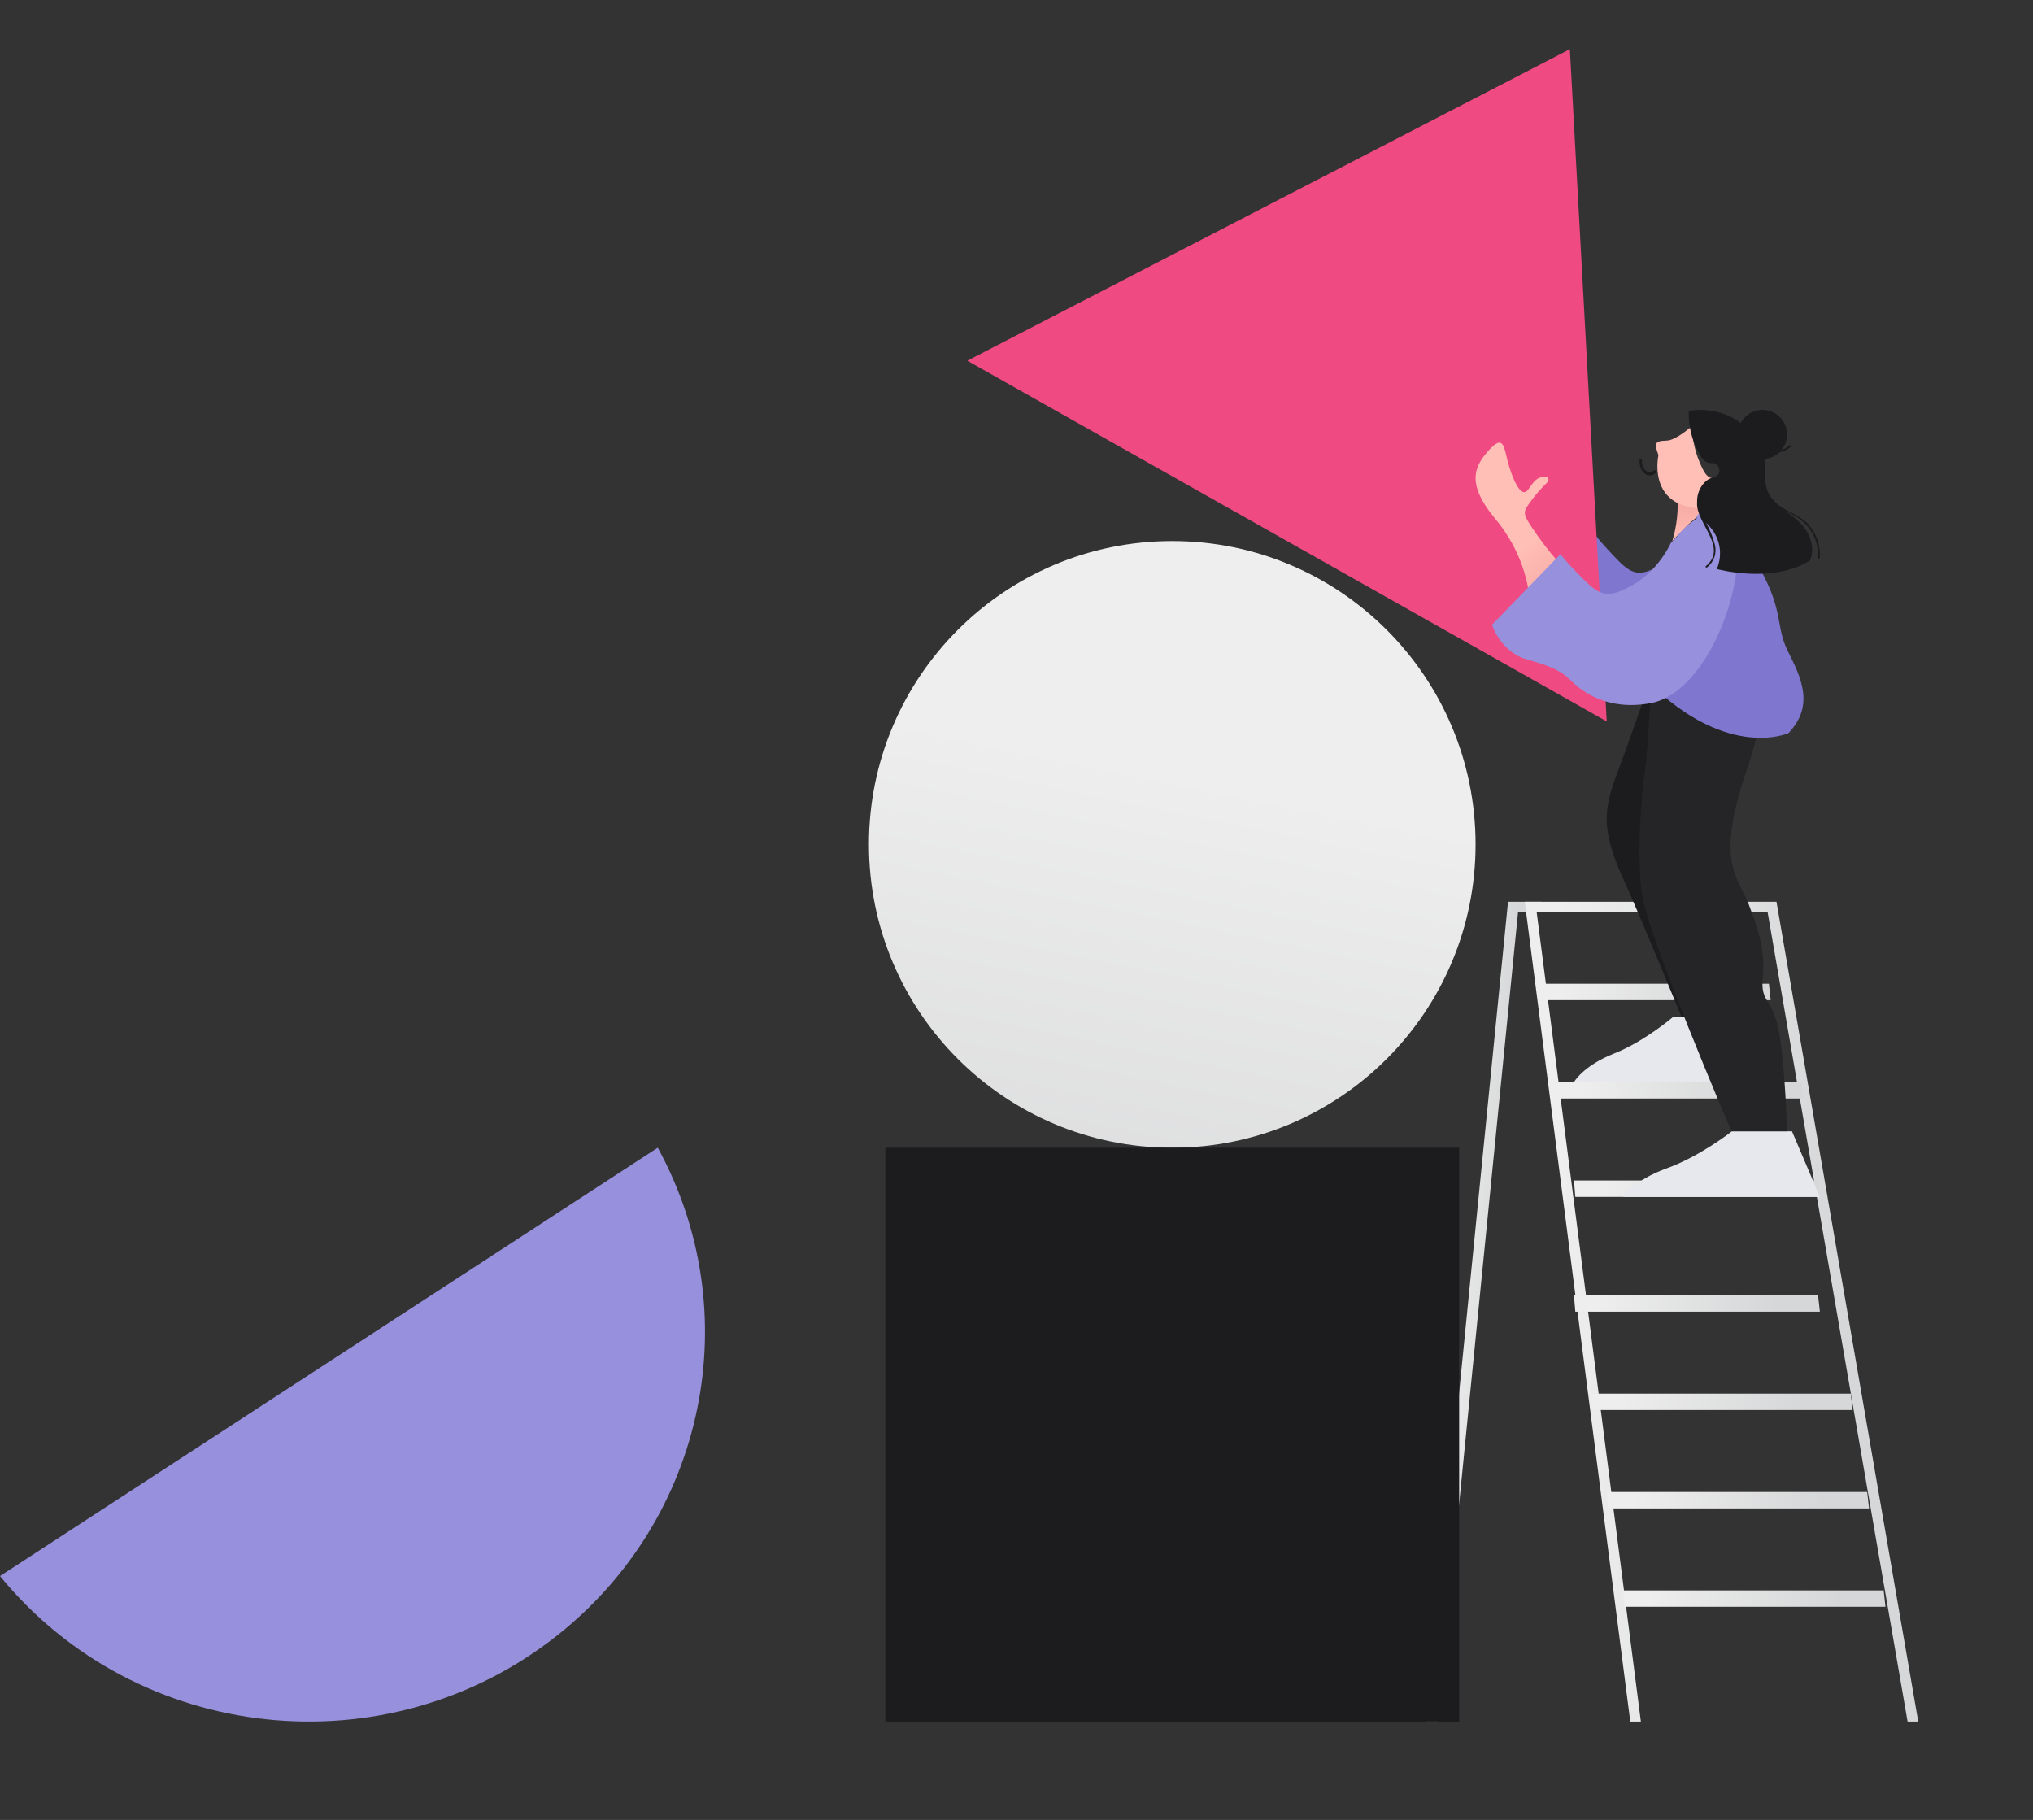 <svg width="124" height="111" viewBox="0 0 124 111" fill="none" xmlns="http://www.w3.org/2000/svg">
<rect x="0" y="0" width="124" height="111" fill="#333333" stroke="none"/>
<path d="M97 33.221L95.231 35C94.954 33.382 94.237 31.861 93.152 30.588C91.502 28.563 91.874 27.543 92.722 26.562C93.57 25.579 93.702 26.022 93.889 26.846C94.078 27.671 94.452 28.743 94.839 28.978C95.225 29.212 95.338 28.368 95.899 28.142C96.458 27.916 96.549 28.266 96.357 28.437C95.95 28.833 95.582 29.264 95.259 29.724C94.919 30.226 94.86 30.328 95.493 31.254C95.951 31.939 96.454 32.596 97 33.221Z" fill="url(#paint0_linear)"/>
<path d="M87.675 105L92.59 55.648H94V55H91.98L87 105H87.675Z" fill="url(#paint1_linear)"/>
<path d="M100.083 105L93.729 55.648H107.816L116.35 105H117L108.4 55.268L108.353 55H93L99.437 105H100.083Z" fill="url(#paint2_linear)"/>
<path d="M110 67H95.085L95 66H109.884L110 67Z" fill="url(#paint3_linear)"/>
<path d="M111 73H96.084L96 72H110.886L111 73Z" fill="url(#paint4_linear)"/>
<path d="M111 80H96.084L96 79H110.889L111 80Z" fill="url(#paint5_linear)"/>
<path d="M113 86H97.086L97 85H112.883L113 86Z" fill="url(#paint6_linear)"/>
<path d="M108 61H94.081L94 60H107.892L108 61Z" fill="url(#paint7_linear)"/>
<path d="M114 92H98.084L98 91H113.887L114 92Z" fill="url(#paint8_linear)"/>
<path d="M115 98H99.083L99 97H114.889L115 98Z" fill="url(#paint9_linear)"/>
<path d="M102.312 32.509C102.312 32.509 103.038 33.439 101.496 34.351C99.955 35.264 99.538 35.087 98.422 33.902C97.306 32.718 97.132 32.393 97.132 32.393L93 36.894C93 36.894 93.51 38.627 95.107 39.102C96.703 39.577 97.184 39.852 97.802 40.491C98.421 41.13 99.952 42.394 102.564 41.88C106.562 41.094 106.417 33.952 103.65 31.002L107 29" fill="#7F76D0"/>
<path d="M95.752 3L59 22L98 44L95.752 3Z" fill="#EF4A81"/>
<path d="M0 96.126C8.36 106.352 23.57 107.979 33.972 99.76C43.046 92.591 45.63 80.081 40.12 70L0 96.126Z" fill="#9790DC"/>
<path d="M71.5 70C81.717 70 90 61.717 90 51.5C90 41.283 81.717 33 71.5 33C61.283 33 53 41.283 53 51.5C53 61.717 61.283 70 71.5 70Z" fill="url(#paint10_linear)"/>
<path d="M89 70H54V105H89V70Z" fill="#1C1C1F"/>
<path d="M105.442 62L107 66L96 66C96 66 96.564 64.999 98.444 64.257C100.324 63.516 102.079 62 102.079 62H105.442Z" fill="#E7E8ED"/>
<path d="M109.3 69L111 73L99 73C99 73 99.615 71.999 101.666 71.257C103.718 70.516 105.632 69 105.632 69L109.3 69Z" fill="#E7E8ED"/>
<path d="M101.115 40.157C101.115 40.157 99.538 44.776 98.697 46.996C97.835 49.273 97.597 50.505 99.01 53.608C100.125 56.056 102.552 62 102.552 62H105.5C105.756 60.607 105.678 59.175 105.274 57.817C104.593 55.697 104.083 55.976 103.913 54.414C103.743 52.853 101.985 51.793 103.119 49.227C104.253 46.661 106.134 47.059 108 40L101.115 40.157Z" fill="#1C1C1F"/>
<path d="M109 69H105.608C105.608 69 100.355 56.785 100.109 54.3C99.865 51.817 100.061 48.856 100.404 46.419C100.445 46.124 100.673 42.447 100.72 42.163C101.691 42.092 102.666 42.081 103.638 42.129C103.806 42.134 105.622 42.117 106.111 42.073C106.609 42.071 107.077 42.043 107.506 42C107.5 43.232 107.266 44.877 106.535 46.993C104.573 52.677 106.045 53.489 106.682 55.209C107.319 56.927 107.663 57.979 107.516 59.603C107.369 61.228 108.103 60.797 108.497 62.9C108.889 65 109 69 109 69Z" fill="#252528"/>
<path d="M102.305 30.123C102.384 31.092 102.28 32.067 102 33C102 33 103.137 31.718 103.681 31.426L104 30L102.272 30.026L102.305 30.123Z" fill="url(#paint11_linear)"/>
<path d="M104.593 30.136C104.304 30.197 103.982 30.529 103.813 30.998C103.61 31.003 103.47 30.996 103.47 30.996C100.481 30.689 101.156 27.757 101.156 27.757C100.891 27.057 100.908 26.888 101.65 26.874C102.204 26.865 103.129 26.047 103.129 26.047C103.15 26.028 103.174 26.012 103.2 26C103.216 26.666 103.34 27.323 103.566 27.942C103.994 29.074 104.229 29.189 104.614 29.167C104.998 29.142 105.253 29.998 104.593 30.136Z" fill="#FFBEB6"/>
<path d="M109.084 44.714C109.084 44.714 105.132 46.521 100 41.053L102.176 32.916C102.238 32.847 103.238 31.737 103.724 31.477L103.742 31.404C103.889 31.279 104.042 31.142 104.202 31C105.546 32.052 106.649 33.364 107.44 34.852C108.785 37.356 108.309 38.205 109.03 39.675C109.75 41.145 110.769 42.965 109.084 44.714Z" fill="#7F76D0"/>
<path d="M95 34.221L93.231 36C92.954 34.382 92.237 32.861 91.152 31.588C89.502 29.563 89.874 28.543 90.722 27.562C91.57 26.579 91.702 27.022 91.889 27.846C92.078 28.671 92.452 29.743 92.839 29.978C93.225 30.212 93.338 29.368 93.899 29.142C94.458 28.916 94.549 29.266 94.357 29.437C93.95 29.833 93.582 30.264 93.259 30.724C92.919 31.226 92.86 31.328 93.493 32.254C93.951 32.939 94.454 33.596 95 34.221Z" fill="url(#paint12_linear)"/>
<path d="M100.688 42.885C98.042 43.377 96.491 42.167 95.864 41.554C95.237 40.941 94.751 40.677 93.134 40.221C91.517 39.765 91 38.105 91 38.105L95.186 33.791C95.186 33.791 95.36 34.102 96.491 35.237C97.622 36.373 98.044 36.542 99.605 35.667C101.167 34.794 101.914 33.111 101.914 33.111C101.914 33.109 101.915 33.108 101.916 33.107L101.925 33.098L102.828 32.157C102.831 32.155 102.834 32.153 102.837 32.15C103.039 31.956 103.261 31.782 103.498 31.631L103.471 31.488L104.9 30V30.064C107.701 32.894 104.736 42.133 100.688 42.885Z" fill="#9790DC"/>
<path d="M107.5 28C108.328 28 109 27.328 109 26.5C109 25.672 108.328 25 107.5 25C106.672 25 106 25.672 106 26.5C106 27.328 106.672 28 107.5 28Z" fill="#1C1C1F"/>
<path d="M100.967 28.864C100.674 29.121 100.286 29.003 100.099 28.6C100.031 28.454 99.997 28.283 100 28.11C100.002 27.978 100.152 27.957 100.15 28.091C100.133 28.454 100.332 28.768 100.596 28.792C100.695 28.801 100.794 28.767 100.879 28.695C100.962 28.627 101.05 28.795 100.967 28.864Z" fill="#1C1C1F"/>
<path d="M110.351 32.041C109.842 31.436 109.006 31.23 108.415 30.753C108.281 30.631 108.157 30.498 108.045 30.357C108.027 30.331 108.008 30.306 107.992 30.279C107.99 30.276 107.987 30.276 107.985 30.274C107.629 29.761 107.662 29.284 107.648 28.335C107.641 28.069 107.591 27.805 107.499 27.553C108.104 27.755 108.777 27.63 109.259 27.225C109.312 27.182 109.235 27.109 109.182 27.152C108.706 27.55 108.035 27.656 107.45 27.425C106.753 25.72 104.886 24.73 103.002 25.065C102.981 25.769 103.11 26.47 103.38 27.125C103.825 28.165 104.069 28.271 104.469 28.25C104.869 28.229 105.136 29.015 104.447 29.142C104.001 29.225 103.481 29.859 103.513 30.642C103.512 30.679 103.507 30.714 103.508 30.751C103.534 31.997 105.396 33.416 104.046 34.531C103.993 34.575 104.07 34.648 104.123 34.604C104.55 34.264 104.732 33.719 104.591 33.206C104.469 32.749 104.293 32.308 104.066 31.89C104.095 31.923 104.125 31.956 104.158 31.988C104.897 32.706 105.115 33.776 104.714 34.706C104.714 34.706 108.115 35.641 110.404 34.175C110.404 34.175 111.071 32.774 109.315 31.478C109.16 31.364 109.024 31.259 108.896 31.159C109.1 31.265 109.311 31.367 109.519 31.491C110.43 32.027 110.956 33.002 110.884 34.022C110.881 34.089 110.989 34.088 110.993 34.022C111.044 33.308 110.815 32.602 110.351 32.041Z" fill="#1C1C1F"/>
<defs>
<linearGradient id="paint0_linear" x1="95.885" y1="31.645" x2="99.212" y2="35.873" gradientUnits="userSpaceOnUse">
<stop stop-color="#FFBEB6"/>
<stop offset="1" stop-color="#F2A19C"/>
</linearGradient>
<linearGradient id="paint1_linear" x1="86.928" y1="80" x2="94" y2="80" gradientUnits="userSpaceOnUse">
<stop offset="0.09" stop-color="#EEEEEE"/>
<stop offset="0.818" stop-color="#D6D7D8"/>
</linearGradient>
<linearGradient id="paint2_linear" x1="93" y1="80" x2="117.054" y2="80" gradientUnits="userSpaceOnUse">
<stop offset="0.09" stop-color="#EEEEEE"/>
<stop offset="0.818" stop-color="#D6D7D8"/>
</linearGradient>
<linearGradient id="paint3_linear" x1="95" y1="66.5" x2="110" y2="66.5" gradientUnits="userSpaceOnUse">
<stop offset="0.09" stop-color="#EEEEEE"/>
<stop offset="0.818" stop-color="#D6D7D8"/>
</linearGradient>
<linearGradient id="paint4_linear" x1="96" y1="72.5" x2="111" y2="72.5" gradientUnits="userSpaceOnUse">
<stop offset="0.09" stop-color="#EEEEEE"/>
<stop offset="0.818" stop-color="#D6D7D8"/>
</linearGradient>
<linearGradient id="paint5_linear" x1="96" y1="79.5" x2="111" y2="79.5" gradientUnits="userSpaceOnUse">
<stop offset="0.09" stop-color="#EEEEEE"/>
<stop offset="0.818" stop-color="#D6D7D8"/>
</linearGradient>
<linearGradient id="paint6_linear" x1="97" y1="85.5" x2="113" y2="85.5" gradientUnits="userSpaceOnUse">
<stop offset="0.09" stop-color="#EEEEEE"/>
<stop offset="0.818" stop-color="#D6D7D8"/>
</linearGradient>
<linearGradient id="paint7_linear" x1="94" y1="60.5" x2="108" y2="60.5" gradientUnits="userSpaceOnUse">
<stop offset="0.09" stop-color="#EEEEEE"/>
<stop offset="0.818" stop-color="#D6D7D8"/>
</linearGradient>
<linearGradient id="paint8_linear" x1="98" y1="91.5" x2="114" y2="91.5" gradientUnits="userSpaceOnUse">
<stop offset="0.09" stop-color="#EEEEEE"/>
<stop offset="0.818" stop-color="#D6D7D8"/>
</linearGradient>
<linearGradient id="paint9_linear" x1="99" y1="97.5" x2="115" y2="97.5" gradientUnits="userSpaceOnUse">
<stop offset="0.09" stop-color="#EEEEEE"/>
<stop offset="0.818" stop-color="#D6D7D8"/>
</linearGradient>
<linearGradient id="paint10_linear" x1="73.316" y1="42.646" x2="62.953" y2="93.186" gradientUnits="userSpaceOnUse">
<stop offset="0.09" stop-color="#EEEEEE"/>
<stop offset="0.818" stop-color="#D6D7D8"/>
</linearGradient>
<linearGradient id="paint11_linear" x1="102.71" y1="33.344" x2="103.201" y2="29.317" gradientUnits="userSpaceOnUse">
<stop stop-color="#FFBEB6"/>
<stop offset="1" stop-color="#F2A19C"/>
</linearGradient>
<linearGradient id="paint12_linear" x1="93.885" y1="32.645" x2="97.212" y2="36.873" gradientUnits="userSpaceOnUse">
<stop stop-color="#FFBEB6"/>
<stop offset="1" stop-color="#F2A19C"/>
</linearGradient>
</defs>
</svg>
